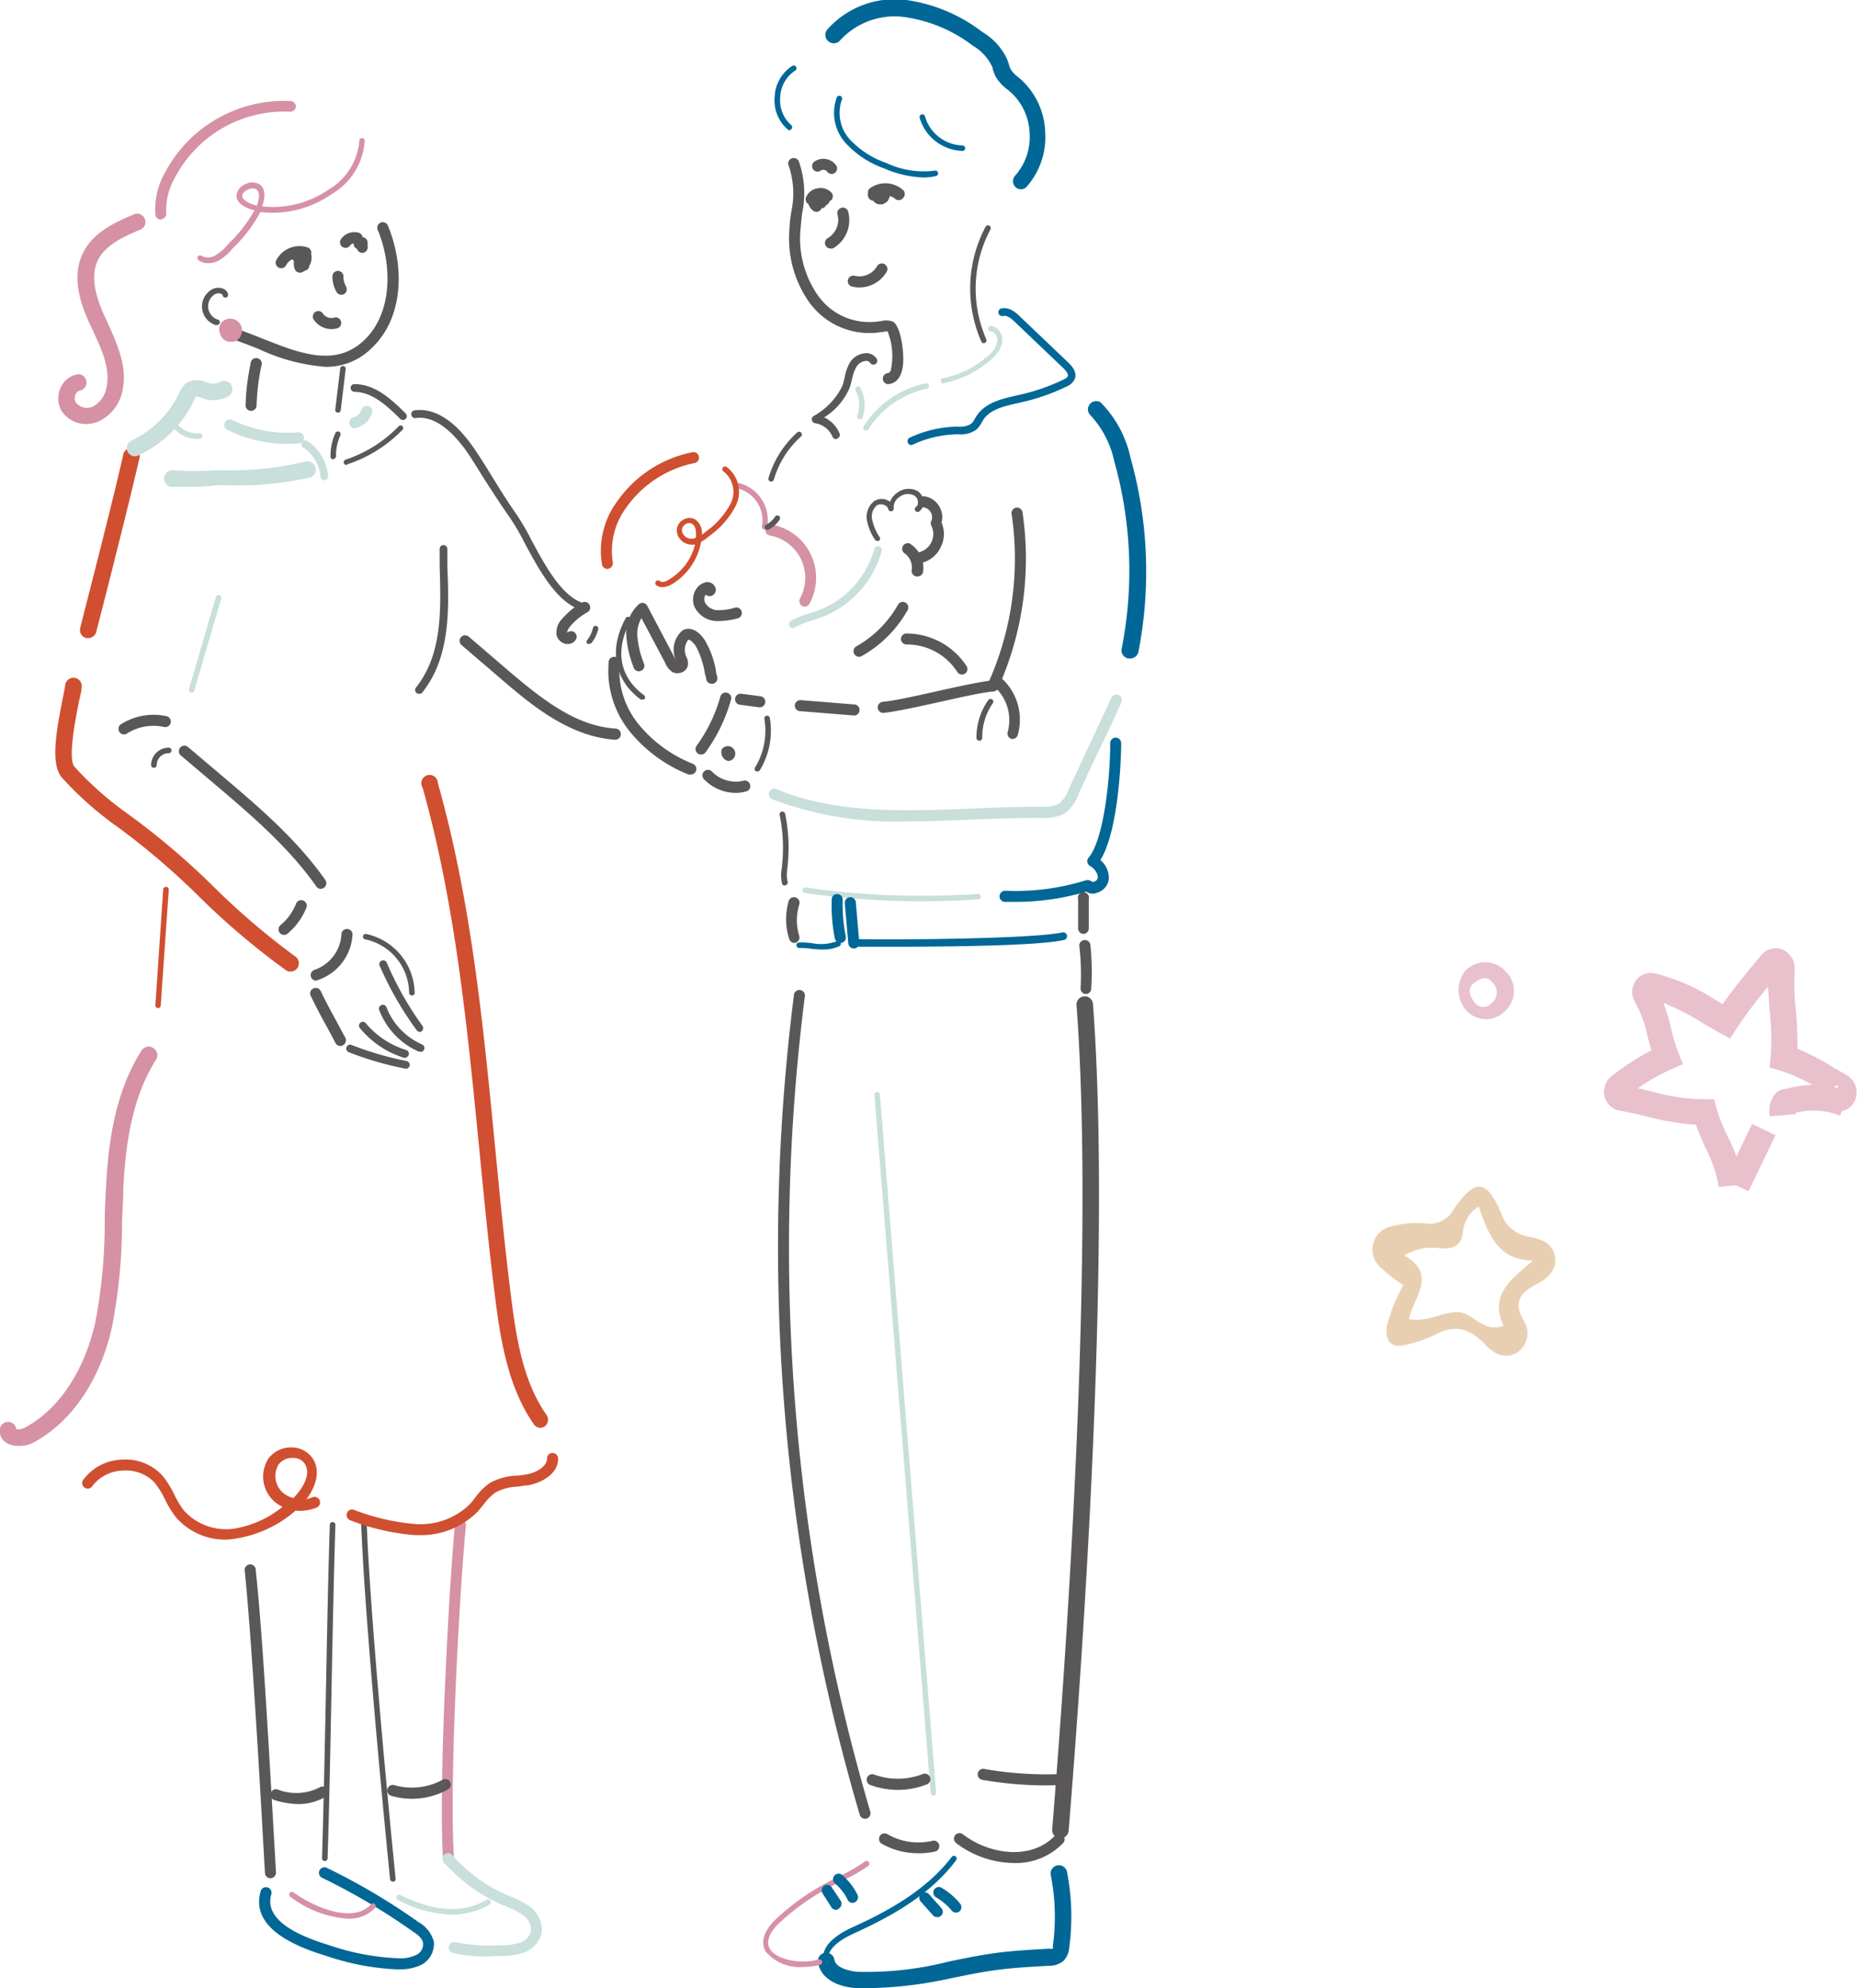 <svg xmlns="http://www.w3.org/2000/svg" viewBox="0 0 157 168"><defs><style>.cls-1{fill:#d04f30;}.cls-2{fill:#595757;}.cls-3{fill:#006796;}.cls-4{fill:#c8dfdb;}.cls-5{fill:none;stroke:#595757;stroke-linecap:round;stroke-linejoin:round;stroke-width:0.93px;}.cls-6{fill:#d691a4;}.cls-7{fill:#e8c1cc;}.cls-8{fill:#e9cfb2;}</style></defs><title>for_2</title><g id="レイヤー_2" data-name="レイヤー 2"><g id="contents"><path class="cls-1" d="M7.46,53.92l-.18,0a.7.7,0,0,1-.5-.85c0-.1,2.52-9.74,3.63-14.62a.7.7,0,1,1,1.36.31c-1.12,4.9-3.62,14.56-3.64,14.65A.7.7,0,0,1,7.46,53.92Z"/><path class="cls-2" d="M75,32.46a.47.47,0,0,1,0-.93c.06,0,.16,0,.27-.24A5.62,5.62,0,0,0,75,28a1.61,1.61,0,0,0-.42.06l-.1,0a6.26,6.26,0,0,1-6.06-2.46,9.34,9.34,0,0,1-1.7-6.37c0-.44.08-.88.14-1.32a7.32,7.32,0,0,0-.19-3.84.47.47,0,1,1,.85-.38,8.11,8.11,0,0,1,.26,4.33c-.05.43-.1.86-.13,1.28a8.4,8.4,0,0,0,1.51,5.73,5.31,5.31,0,0,0,5.13,2.12l.09,0a1.82,1.82,0,0,1,1,0c.73.25,1.06,2.69.91,3.79-.17,1.27-.86,1.5-1.26,1.52Z"/><path class="cls-2" d="M83.13,29a.23.23,0,0,1-.21-.14,11.14,11.14,0,0,1,.36-9.7.23.23,0,0,1,.32-.09.23.23,0,0,1,.09.32,10.66,10.66,0,0,0-.35,9.28.23.23,0,0,1-.12.31Z"/><path class="cls-3" d="M66.72,11a.23.23,0,0,1-.15-.05,3.25,3.25,0,0,1-1.11-2.78,3.24,3.24,0,0,1,1.49-2.6.23.23,0,0,1,.24.4,2.78,2.78,0,0,0-1.26,2.23,2.78,2.78,0,0,0,.94,2.38.23.23,0,0,1,0,.33A.23.23,0,0,1,66.72,11Z"/><path class="cls-3" d="M78.05,15a9.1,9.1,0,0,1-3.34-.77,8,8,0,0,1-3.27-2.16,3.8,3.8,0,0,1-.73-3.84.23.23,0,1,1,.43.19,3.33,3.33,0,0,0,.66,3.35,7.62,7.62,0,0,0,3.09,2,7.39,7.39,0,0,0,4.1.65.23.23,0,0,1,.09.46A5.16,5.16,0,0,1,78.05,15Z"/><path class="cls-3" d="M81.32,12.75h0a3.88,3.88,0,0,1-3.61-2.8.23.23,0,1,1,.45-.12,3.4,3.4,0,0,0,3.16,2.46.23.23,0,0,1,0,.47Z"/><path class="cls-3" d="M86.28,16a.69.69,0,0,1-.47-.19.7.7,0,0,1,0-1A4.92,4.92,0,0,0,87,11.23,4.92,4.92,0,0,0,85.4,7.79l-.24-.2a3.76,3.76,0,0,1-1-1.07,3.77,3.77,0,0,1-.28-.71c0-.11-.06-.21-.11-.31a4.08,4.08,0,0,0-1.57-1.64,12.33,12.33,0,0,0-5.78-2.42A6.24,6.24,0,0,0,71,3.4a.7.7,0,0,1-1,.09.7.7,0,0,1-.09-1A7.63,7.63,0,0,1,76.59,0,13.66,13.66,0,0,1,83,2.7,5.27,5.27,0,0,1,85.1,5c.05.14.1.27.14.41a2.63,2.63,0,0,0,.17.46,2.65,2.65,0,0,0,.64.66l.27.23a6.33,6.33,0,0,1,2,4.42,6.33,6.33,0,0,1-1.57,4.6A.7.7,0,0,1,86.28,16Z"/><path class="cls-2" d="M70.18,21a.47.47,0,0,1-.23-.88,1.8,1.8,0,0,0,.84-1.92.47.47,0,1,1,.9-.22,2.74,2.74,0,0,1-1.29,3A.46.46,0,0,1,70.18,21Z"/><path class="cls-2" d="M76.24,16a2.24,2.24,0,0,0-2.72-.1.46.46,0,0,0-.18.42.46.46,0,0,0,0,.21.47.47,0,0,0,.31.4l.17.06a.46.46,0,0,0,.11.13.78.78,0,0,0,.4.15l.15,0a.46.46,0,0,0,.31-.12l0,0A.74.74,0,0,0,75,17l.06-.11a.87.87,0,0,0,.12-.32s0,0,0,0a1.19,1.19,0,0,1,.46.23.46.46,0,0,0,.66-.06A.47.47,0,0,0,76.24,16Z"/><path class="cls-2" d="M69.11,15.91a1.27,1.27,0,0,0-1,.75.46.46,0,0,0,.2.58,1.17,1.17,0,0,0,.39.56.46.46,0,0,0,.72-.2l.05,0a.45.45,0,0,0,.27-.15l0-.06a.57.57,0,0,0,.18-.12A.46.46,0,0,0,70.1,17a.46.46,0,0,0,.14-.08.47.47,0,0,0,0-.66A1.26,1.26,0,0,0,69.11,15.91Z"/><path class="cls-2" d="M72.61,24.29a2.42,2.42,0,0,1-.67-.09.47.47,0,0,1,.26-.9,1.72,1.72,0,0,0,1.89-.77.47.47,0,1,1,.81.47A2.66,2.66,0,0,1,72.61,24.29Z"/><path class="cls-2" d="M70.27,14.7a.46.46,0,0,1-.38-.2.38.38,0,0,0-.25-.14.37.37,0,0,0-.28.05.46.46,0,0,1-.65-.1.47.47,0,0,1,.1-.65,1.33,1.33,0,0,1,1.84.31.47.47,0,0,1-.12.65A.46.46,0,0,1,70.27,14.7Z"/><path class="cls-4" d="M79.71,32.41a.23.23,0,0,1,0-.46,8,8,0,0,0,3.78-1.89,2.18,2.18,0,0,0,.78-1.15.92.92,0,0,0-.17-.68.55.55,0,0,0-.37-.23.23.23,0,0,1,0-.46,1,1,0,0,1,.7.41,1.4,1.4,0,0,1,.26,1,2.59,2.59,0,0,1-.93,1.42,8.5,8.5,0,0,1-4,2Z"/><path class="cls-3" d="M77,37.61a.33.33,0,0,1-.14-.62,9.92,9.92,0,0,1,4-.94h.09a1.77,1.77,0,0,0,1.13-.25,1.66,1.66,0,0,0,.29-.41l.14-.23c.75-1.15,2.18-1.47,3.44-1.75l.34-.08a16.68,16.68,0,0,0,3.56-1.25c.16-.08.33-.17.38-.29s-.07-.39-.38-.68l-4.11-3.92c-.29-.28-.66-.58-1-.48a.33.33,0,0,1-.2-.62c.71-.23,1.35.37,1.62.63l4.11,3.92c.2.19.8.76.54,1.4a1.31,1.31,0,0,1-.7.63,17.34,17.34,0,0,1-3.7,1.3l-.35.08c-1.2.27-2.43.54-3,1.47l-.12.2a2.21,2.21,0,0,1-.42.57,2.25,2.25,0,0,1-1.55.41h-.09a9.27,9.27,0,0,0-3.77.88A.32.32,0,0,1,77,37.61Z"/><path class="cls-4" d="M73.22,36.37a.23.23,0,0,1-.13,0A.23.23,0,0,1,73,36a8.19,8.19,0,0,1,5.22-3.61.23.23,0,0,1,.27.18.23.23,0,0,1-.18.28,7.83,7.83,0,0,0-4.92,3.4A.23.23,0,0,1,73.22,36.37Z"/><path class="cls-2" d="M70.65,37.11a.33.33,0,0,1-.3-.2,1.93,1.93,0,0,0-1.48-1.15.33.33,0,0,1-.14-.59,5.87,5.87,0,0,0,2.45-2.56,6,6,0,0,0,.19-.71,4.07,4.07,0,0,1,.44-1.26,1.7,1.7,0,0,1,1.28-.79,1,1,0,0,1,.92.38.33.33,0,1,1-.5.41.41.41,0,0,0-.37-.14,1.05,1.05,0,0,0-.76.48A3.52,3.52,0,0,0,72,32a6.59,6.59,0,0,1-.21.78,5.48,5.48,0,0,1-2.15,2.49,2.57,2.57,0,0,1,1.3,1.35.33.33,0,0,1-.18.43Z"/><path class="cls-4" d="M72.66,35.43l-.08,0a.23.23,0,0,1-.14-.3A2.7,2.7,0,0,0,72.3,33a.23.23,0,1,1,.41-.22,3.17,3.17,0,0,1,.16,2.54A.23.23,0,0,1,72.66,35.43Z"/><path class="cls-4" d="M77.83,76.16a69.34,69.34,0,0,1-9.82-.7.23.23,0,0,1,.07-.46,68.91,68.91,0,0,0,14.57.53.23.23,0,0,1,0,.47Q80.26,76.16,77.83,76.16Z"/><path class="cls-5" d="M71.29,75.94"/><path class="cls-2" d="M67.13,79.68a.47.47,0,0,1-.44-.32,5.49,5.49,0,0,1-.06-3.17.47.47,0,1,1,.9.26,4.53,4.53,0,0,0,0,2.62.47.47,0,0,1-.3.59Z"/><path class="cls-2" d="M89.61,155.34h-.06a.7.7,0,0,1-.64-.76c1.14-14,3.62-48.67,2.06-69.57a.7.7,0,1,1,1.39-.1c1.57,21-.92,55.8-2.06,69.79A.7.7,0,0,1,89.61,155.34Z"/><path class="cls-2" d="M73.1,153.69a.47.47,0,0,1-.45-.33,169.8,169.8,0,0,1-5.57-69.22.47.47,0,1,1,.92.12,168.84,168.84,0,0,0,5.54,68.83.47.47,0,0,1-.31.58Z"/><path class="cls-4" d="M78.87,151.74a.23.23,0,0,1-.23-.22l-4.75-59a.23.23,0,0,1,.21-.25.23.23,0,0,1,.25.21l4.75,59a.23.23,0,0,1-.21.25Z"/><path class="cls-2" d="M85.69,157.43a8.21,8.21,0,0,1-4.9-1.69.47.47,0,0,1-.08-.66.46.46,0,0,1,.65-.08c2.22,1.72,5.84,2.24,7.82.07a.47.47,0,0,1,.69.63A5.52,5.52,0,0,1,85.69,157.43Z"/><path class="cls-2" d="M88.39,150.87A31.65,31.65,0,0,1,83,150.4a.47.47,0,0,1-.38-.54.46.46,0,0,1,.54-.38,30.6,30.6,0,0,0,6.26.44h0a.47.47,0,0,1,0,.93Z"/><path class="cls-2" d="M77.55,156.6a6.16,6.16,0,0,1-3.06-.81A.47.47,0,0,1,75,155a5.22,5.22,0,0,0,3.83.54.47.47,0,0,1,.22.91A6,6,0,0,1,77.55,156.6Z"/><path class="cls-2" d="M75.88,151.25a6.7,6.7,0,0,1-2.35-.42.47.47,0,0,1,.33-.88A5.82,5.82,0,0,0,78,149.9a.47.47,0,0,1,.35.87A6.71,6.71,0,0,1,75.88,151.25Z"/><path class="cls-3" d="M73.55,168c-.4,0-.81,0-1.21,0-1.77-.13-3-.92-3.2-2.11a.7.7,0,1,1,1.37-.27c.12.63,1.12.92,1.94,1a28,28,0,0,0,7.7-.86c1.31-.27,2.67-.55,4-.73s3-.28,4.48-.36a1.29,1.29,0,0,0,.34,0s0-.11,0-.27a18.17,18.17,0,0,0-.17-5.9.7.7,0,1,1,1.37-.27,19.58,19.58,0,0,1,.18,6.35,1.8,1.8,0,0,1-.48,1.11,1.82,1.82,0,0,1-1.21.42c-1.44.08-2.93.16-4.38.35s-2.64.45-3.94.71A34.54,34.54,0,0,1,73.55,168Z"/><path class="cls-3" d="M69.82,165.94a.23.23,0,0,1-.23-.19c-.21-1.08.58-2,2.37-2.86,3-1.35,6.29-3.13,8.48-6a.23.23,0,0,1,.33,0,.23.23,0,0,1,0,.33c-2.25,3-5.64,4.8-8.66,6.18-1.08.49-2.32,1.3-2.11,2.34a.23.23,0,0,1-.18.27Z"/><path class="cls-3" d="M80.78,161.62a.46.46,0,0,1-.36-.17,5,5,0,0,0-1.37-1.15.47.47,0,0,1,.46-.81,5.9,5.9,0,0,1,1.62,1.37.47.47,0,0,1-.06.66A.46.46,0,0,1,80.78,161.62Z"/><path class="cls-3" d="M79.18,162a.46.46,0,0,1-.34-.15l-1-1.12a.47.47,0,1,1,.69-.63l1,1.12a.47.47,0,0,1,0,.66A.46.46,0,0,1,79.18,162Z"/><path class="cls-6" d="M67.9,166.21a3.75,3.75,0,0,1-3.19-1.29c-.31-.51-.44-1.37.66-2.56a19.92,19.92,0,0,1,5.27-3.66l.56-.29a13.48,13.48,0,0,0,1.89-1.11.23.23,0,0,1,.28.38,13.84,13.84,0,0,1-2,1.15l-.56.29a19.54,19.54,0,0,0-5.15,3.56c-.5.54-1,1.32-.61,2,.54.9,2.55,1.34,4.13.9a.23.23,0,0,1,.12.45A5.55,5.55,0,0,1,67.9,166.21Z"/><path class="cls-3" d="M72.05,160.8a.47.47,0,0,1-.42-.26,4.25,4.25,0,0,0-1.07-1.38.47.47,0,0,1-.06-.66.46.46,0,0,1,.66-.06,5.19,5.19,0,0,1,1.3,1.68.47.47,0,0,1-.22.62A.46.46,0,0,1,72.05,160.8Z"/><path class="cls-3" d="M70.65,161.39a.47.47,0,0,1-.39-.21L69.51,160a.47.47,0,0,1,.13-.65.46.46,0,0,1,.64.13l.75,1.13a.47.47,0,0,1-.13.65A.46.46,0,0,1,70.65,161.39Z"/><path class="cls-2" d="M83.91,58.42a.47.47,0,0,1-.42-.66,25.69,25.69,0,0,0,2-14.26.47.47,0,1,1,.92-.14,26.64,26.64,0,0,1-2.07,14.78A.46.46,0,0,1,83.91,58.42Z"/><path class="cls-2" d="M85.6,62.44l-.13,0a.47.47,0,0,1-.32-.58A3.82,3.82,0,0,0,84,58a.47.47,0,0,1,0-.66.46.46,0,0,1,.66,0A4.72,4.72,0,0,1,86,62.1.46.46,0,0,1,85.6,62.44Z"/><path class="cls-2" d="M74.57,60.24a.47.47,0,0,1,0-.93c1-.09,2.82-.5,4.61-.9s3.71-.82,4.73-.92a.47.47,0,0,1,.09.93c-1,.09-2.82.5-4.62.9s-3.71.82-4.73.92Z"/><path class="cls-2" d="M64,65.18a.23.23,0,0,1-.12,0,.23.23,0,0,1-.08-.32,6,6,0,0,0,.79-4.11.23.23,0,0,1,.19-.27.23.23,0,0,1,.27.19,6.46,6.46,0,0,1-.85,4.43A.23.23,0,0,1,64,65.18Z"/><path class="cls-2" d="M61.63,64.3l-.13,0a.76.76,0,0,1-.5-1,.63.63,0,1,1,.62,1Zm.25-.67h0Zm-.13-.25h0Z"/><path class="cls-4" d="M76.77,69.41A29.56,29.56,0,0,1,65.2,67.52a.47.47,0,0,1,.36-.86c5.06,2.14,11,1.89,16.66,1.66,1.92-.08,3.91-.16,5.82-.15a2.63,2.63,0,0,0,1.43-.25,2.72,2.72,0,0,0,.84-1.23c.29-.63,1.05-2.26,1.81-3.88s1.49-3.18,1.77-3.8a.47.47,0,1,1,.85.39c-.28.62-1,2.21-1.78,3.81s-1.52,3.24-1.81,3.87A3.59,3.59,0,0,1,90,68.71a3.44,3.44,0,0,1-1.95.4c-1.87,0-3.86.07-5.77.14S78.6,69.41,76.77,69.41Z"/><path class="cls-3" d="M95.47,55.64h-.14a.7.7,0,0,1-.55-.82A34.07,34.07,0,0,0,94.16,39a8.26,8.26,0,0,0-2.1-4A.7.7,0,0,1,93,34a9.48,9.48,0,0,1,2.53,4.69,35.48,35.48,0,0,1,.66,16.42A.7.7,0,0,1,95.47,55.64Z"/><path class="cls-2" d="M91.74,84h0a.47.47,0,0,1-.43-.5A20.77,20.77,0,0,0,91.21,80a.47.47,0,1,1,.93-.1,21.69,21.69,0,0,1,.07,3.62A.47.47,0,0,1,91.74,84Z"/><path class="cls-6" d="M64.61,44.75h-.05a.23.23,0,0,1-.18-.28,2.77,2.77,0,0,0-2-3.18.23.23,0,0,1,.1-.46,3.23,3.23,0,0,1,2.34,3.74A.23.23,0,0,1,64.61,44.75Z"/><path class="cls-2" d="M60.81,52.48l-.32,0a2.15,2.15,0,0,1-1.81-1.21,1.61,1.61,0,0,1,.07-1.36,1.33,1.33,0,0,1,.9-.71.72.72,0,0,1,.82.52.53.53,0,0,1-.39.64.46.46,0,0,1-.44-.11l-.07.1a.68.68,0,0,0,0,.56,1.25,1.25,0,0,0,1,.65,4.69,4.69,0,0,0,1.6-.23.47.47,0,0,1,.23.9A6.37,6.37,0,0,1,60.81,52.48Z"/><path class="cls-6" d="M68,51.26a.46.46,0,0,1-.22-.06.47.47,0,0,1-.18-.63A3.64,3.64,0,0,0,65,45.24a.47.47,0,0,1,.16-.92A4.57,4.57,0,0,1,68.41,51,.46.46,0,0,1,68,51.26Z"/><path class="cls-4" d="M67,53.08a.33.33,0,0,1-.17-.61,7.46,7.46,0,0,1,1.63-.66l.71-.24a7.73,7.73,0,0,0,4.69-5.12.33.33,0,1,1,.63.17,8.39,8.39,0,0,1-5.09,5.55l-.74.25a6.84,6.84,0,0,0-1.49.6A.32.32,0,0,1,67,53.08Z"/><path class="cls-2" d="M77.5,48.71h-.08a.47.47,0,0,1-.38-.54,1.48,1.48,0,0,0-.64-1.44.47.47,0,0,1,.49-.79A2.42,2.42,0,0,1,78,48.32.47.47,0,0,1,77.5,48.71Z"/><path class="cls-2" d="M74.13,45.71a.23.23,0,0,1-.2-.11A4.47,4.47,0,0,1,73.26,44a1.69,1.69,0,0,1,.63-1.67A1.18,1.18,0,0,1,75,42.28l.21.11a1.69,1.69,0,0,1,.6-.75,1.59,1.59,0,0,1,1.73-.14,1.14,1.14,0,0,1,.5.93.91.91,0,0,1-.37.79.23.23,0,0,1-.27-.38.46.46,0,0,0,.17-.4.69.69,0,0,0-.29-.55A1.14,1.14,0,0,0,76,42a1,1,0,0,0-.48.93.23.23,0,0,1-.46.09.5.5,0,0,0-.31-.33.72.72,0,0,0-.64,0A1.22,1.22,0,0,0,73.72,44a4.08,4.08,0,0,0,.61,1.39.23.23,0,0,1-.08.32A.23.23,0,0,1,74.13,45.71Z"/><path class="cls-2" d="M77.52,47.62a.47.47,0,0,1,0-.93,1.58,1.58,0,0,0,1.19-2.24.47.47,0,0,1,0-.46A.84.84,0,0,0,78,42.87a.47.47,0,0,1-.43-.5.47.47,0,0,1,.5-.43,1.68,1.68,0,0,1,1.31.88,1.74,1.74,0,0,1,.18,1.34,2.43,2.43,0,0,1-.11,2.15,2.36,2.36,0,0,1-2,1.31Z"/><path class="cls-2" d="M65.16,40.69h-.06a.23.23,0,0,1-.16-.29,8.29,8.29,0,0,1,2.43-3.86.23.23,0,1,1,.31.35,7.82,7.82,0,0,0-2.29,3.64A.23.23,0,0,1,65.16,40.69Z"/><path class="cls-2" d="M72.59,55.5a.47.47,0,0,1-.23-.88,9.28,9.28,0,0,0,3.52-3.52.46.46,0,0,1,.63-.18.47.47,0,0,1,.18.64,10.09,10.09,0,0,1-3.88,3.88A.46.46,0,0,1,72.59,55.5Z"/><path class="cls-2" d="M81.28,57a.46.46,0,0,1-.39-.22,5.06,5.06,0,0,0-4.29-2.32.48.48,0,0,1-.47-.46.47.47,0,0,1,.46-.47,6.08,6.08,0,0,1,5.08,2.75.47.47,0,0,1-.14.65A.46.46,0,0,1,81.28,57Z"/><path class="cls-2" d="M60.13,57.78a.47.47,0,0,1-.45-.36c0-.16-.08-.33-.12-.52a7,7,0,0,0-.79-2.34c-.32-.43-.55-.53-.62-.49A1.4,1.4,0,0,0,58,55.51a1.16,1.16,0,0,1,.11.79.79.79,0,0,1-.46.5,1,1,0,0,1-.82,0A1.69,1.69,0,0,1,56.2,56l-2-3.77a2.72,2.72,0,0,0-.35,1.47,8.15,8.15,0,0,0,.55,2.34.47.47,0,1,1-.88.3,9,9,0,0,1-.6-2.62,3.32,3.32,0,0,1,1.07-2.67.46.46,0,0,1,.7.14L57,55.57l.1.18a2.13,2.13,0,0,1,.59-2.49c.27-.15,1-.37,1.81.75a7.45,7.45,0,0,1,1,2.7c0,.18.08.35.11.5a.47.47,0,0,1-.34.56Z"/><path class="cls-2" d="M54.28,59.11a.23.23,0,0,1-.14,0c-2.24-1.65-2.72-4.22-1.27-6.87a.23.23,0,0,1,.32-.09.23.23,0,0,1,.09.32c-1.35,2.47-.93,4.75,1.13,6.27a.23.23,0,0,1,.05.33A.23.23,0,0,1,54.28,59.11Z"/><path class="cls-2" d="M58.36,65.45a.46.46,0,0,1-.18,0,12.28,12.28,0,0,1-4.92-3.58A8.17,8.17,0,0,1,51.43,56a.47.47,0,1,1,.92.1A7.23,7.23,0,0,0,54,61.25a11.36,11.36,0,0,0,4.56,3.3.47.47,0,0,1-.18.9Z"/><path class="cls-2" d="M62.21,67a3.76,3.76,0,0,1-2.72-1.15.47.47,0,0,1,0-.66.46.46,0,0,1,.66,0,2.8,2.8,0,0,0,2.72.77.47.47,0,0,1,.24.9A3.49,3.49,0,0,1,62.21,67Z"/><path class="cls-3" d="M75.57,80c-1.52,0-2.75,0-3.43,0a.33.33,0,0,1,0-.65h0c2.75.09,15.27,0,17.67-.57a.33.33,0,0,1,.16.63C88.08,79.91,80.39,80,75.57,80Z"/><path class="cls-3" d="M85.81,76.21l-.91,0a.47.47,0,0,1-.44-.49.48.48,0,0,1,.48-.45,20,20,0,0,0,6.77-.87.47.47,0,0,1,.27.89A21,21,0,0,1,85.81,76.21Z"/><path class="cls-2" d="M91.57,78.92a.47.47,0,0,1-.47-.47V76A.47.47,0,1,1,92,76v2.48A.47.47,0,0,1,91.57,78.92Z"/><path class="cls-3" d="M92.39,75.52a1,1,0,0,1-.79-.35.47.47,0,0,1,0-.66.46.46,0,0,1,.66,0s.12,0,.18,0a.48.48,0,0,0,.33-.34c0-.41-.34-.82-.68-1a.47.47,0,0,1-.1-.7c1.33-1.57,1.84-7.08,1.82-9.67a.47.47,0,0,1,.46-.47h0a.47.47,0,0,1,.47.46c0,1.55-.26,7.49-1.76,9.89a1.93,1.93,0,0,1,.71,1.64,1.39,1.39,0,0,1-1,1.12A1.25,1.25,0,0,1,92.39,75.52Z"/><path class="cls-2" d="M66.3,74.83a.23.23,0,0,1-.22-.16,3.29,3.29,0,0,1,0-1.41v-.13a13.75,13.75,0,0,0-.2-4.27.23.23,0,1,1,.46-.1,14.21,14.21,0,0,1,.21,4.41v.13a2.9,2.9,0,0,0,0,1.21.23.23,0,0,1-.15.29Z"/><path class="cls-2" d="M27.52,31a16.22,16.22,0,0,1-5.66-1.51c-.71-.28-1.45-.57-2.16-.81a.47.47,0,0,1,.3-.89c.73.25,1.48.54,2.2.83,3.15,1.25,6.13,2.42,8.55.15s2.4-6.35,1.19-9.29a.47.47,0,1,1,.86-.36c1.33,3.23,1.4,7.68-1.42,10.32A5.42,5.42,0,0,1,27.52,31Z"/><path class="cls-2" d="M18.32,27.48h-.06a1.65,1.65,0,0,1-.39-3,1.12,1.12,0,0,1,1-.08.66.66,0,0,1,.4.47.23.23,0,1,1-.45.1.2.2,0,0,0-.13-.14.67.67,0,0,0-.56.05A1.19,1.19,0,0,0,18.38,27a.23.23,0,0,1-.06.46Z"/><path class="cls-6" d="M17.59,22.24a1.37,1.37,0,0,1-.86-.28A.23.23,0,0,1,17,21.6a1.14,1.14,0,0,0,1.16,0,3.79,3.79,0,0,0,1.06-.9l.18-.19a12.13,12.13,0,0,0,2.1-2.73l-.42-.13c-.89-.34-1.09-.78-1.1-1.09a1.15,1.15,0,0,1,.77-1,1.18,1.18,0,0,1,1.3.11c.25.24.46.74.1,1.77A8.33,8.33,0,0,0,27.8,16a5.25,5.25,0,0,0,2.56-4.1.23.23,0,0,1,.23-.23h0a.23.23,0,0,1,.23.23,5.63,5.63,0,0,1-2.76,4.48A8.76,8.76,0,0,1,22,17.92a12,12,0,0,1-2.22,2.95l-.18.19a4.2,4.2,0,0,1-1.2,1A1.83,1.83,0,0,1,17.59,22.24Zm3.8-6.32a1.11,1.11,0,0,0-.44.1c-.3.13-.5.36-.49.56s.3.47.8.66l.44.14c.24-.65.26-1.14,0-1.34A.5.5,0,0,0,21.39,15.92Z"/><path class="cls-6" d="M13.59,18.56a.47.47,0,0,1-.46-.42,6.26,6.26,0,0,1,.76-3.46A11.38,11.38,0,0,1,24.54,8.54.47.47,0,0,1,25,9a.47.47,0,0,1-.49.44,10.43,10.43,0,0,0-9.76,5.63A5.36,5.36,0,0,0,14.05,18a.47.47,0,0,1-.41.52Z"/><path class="cls-6" d="M7.32,35.83a2.47,2.47,0,0,1-2.15-1.16,2.15,2.15,0,0,1,0-2,1.88,1.88,0,0,1,1.48-1.05A.7.7,0,0,1,6.77,33a.52.52,0,0,0-.37.3.76.76,0,0,0,0,.7,1.2,1.2,0,0,0,1.46.35A2.26,2.26,0,0,0,9,32.72c.35-1.59-.44-3.26-1.2-4.89l-.11-.23C6.83,25.8,6,23.45,7,21.4c.82-1.71,2.6-2.57,4.35-3.3a.7.7,0,0,1,.54,1.29c-1.57.65-3,1.35-3.63,2.62-.73,1.53,0,3.47.71,5l.11.23C9.87,29,10.8,31,10.35,33a3.62,3.62,0,0,1-1.93,2.57A2.65,2.65,0,0,1,7.32,35.83Z"/><path class="cls-4" d="M24.27,37.51a11.37,11.37,0,0,1-5.09-1.2.47.47,0,0,1,.41-.84,10.6,10.6,0,0,0,5.64,1.06.47.47,0,0,1,.09.93Q24.79,37.51,24.27,37.51Z"/><path class="cls-4" d="M15.88,41.14c-.45,0-.91,0-1.37,0a.7.7,0,0,1,.1-1.4,30.12,30.12,0,0,0,3.66,0h.67a27.15,27.15,0,0,0,6.84-.73.7.7,0,0,1,.41,1.34A27.84,27.84,0,0,1,19,41h-.61C17.54,41.1,16.71,41.14,15.88,41.14Z"/><path class="cls-4" d="M11.43,38.56a.7.7,0,0,1-.3-1.34,8.35,8.35,0,0,0,4-4,1.85,1.85,0,0,1,.74-.93,1.8,1.8,0,0,1,1.53,0l.22.07a1.36,1.36,0,0,0,1-.1.7.7,0,0,1,.64,1.25,2.75,2.75,0,0,1-2,.2l-.29-.1a1.69,1.69,0,0,0-.42-.11l-.12.27a9.79,9.79,0,0,1-4.64,4.66A.69.69,0,0,1,11.43,38.56Z"/><path class="cls-4" d="M29.95,36.19a.47.47,0,0,1-.1-.92,1,1,0,0,0,.68-.6.47.47,0,1,1,.88.31A1.9,1.9,0,0,1,30,36.18Z"/><path class="cls-2" d="M49.46,51.62h-.07c-2.23-.47-3.8-3.39-5.06-5.74a20,20,0,0,0-1.21-2.09c-.71-1-1.35-2-2-3s-1.16-1.9-1.8-2.8c-1-1.35-2.48-2.91-4.23-2.66a.33.33,0,0,1-.09-.65c2.07-.3,3.79,1.43,4.86,2.93.66.92,1.25,1.9,1.83,2.84s1.24,2,1.94,3a20.18,20.18,0,0,1,1.26,2.16c1.2,2.23,2.68,5,4.62,5.41a.33.33,0,0,1-.07.65Z"/><path class="cls-2" d="M27.11,75.11a.46.46,0,0,1-.38-.2c-2.36-3.36-5.56-6.08-8.65-8.7l-2.8-2.37a.47.47,0,0,1-.06-.66.46.46,0,0,1,.66-.06l2.8,2.37c3.14,2.66,6.38,5.41,8.81,8.87a.47.47,0,0,1-.11.65A.46.46,0,0,1,27.11,75.11Z"/><path class="cls-1" d="M24.55,82.1a.69.69,0,0,1-.38-.11,62.73,62.73,0,0,1-7.22-6.1,62,62,0,0,0-7-6,29.05,29.05,0,0,1-4.72-4.18c-.94-1.11-.53-3.66.06-6.64.09-.46.17-.86.22-1.15a.7.7,0,1,1,1.38.21c0,.3-.13.72-.23,1.21-.26,1.3-.95,4.77-.37,5.45a27.71,27.71,0,0,0,4.42,3.92,62.73,62.73,0,0,1,7.22,6.1,62,62,0,0,0,7,6,.7.7,0,0,1-.38,1.29Z"/><path class="cls-2" d="M26.7,82.87a.47.47,0,0,1-.14-.91A3.39,3.39,0,0,0,28.85,79a.47.47,0,1,1,.93.06,4.29,4.29,0,0,1-2.94,3.76Z"/><path class="cls-2" d="M24,79a.46.46,0,0,1-.36-.17.47.47,0,0,1,.07-.66A4.54,4.54,0,0,0,25,76.41a.47.47,0,1,1,.86.36,5.47,5.47,0,0,1-1.62,2.17A.46.46,0,0,1,24,79Z"/><path class="cls-2" d="M34.8,84.12a.23.23,0,0,1-.23-.23,4.68,4.68,0,0,0-3.69-4.51.23.23,0,0,1-.21-.25.23.23,0,0,1,.25-.21,5.18,5.18,0,0,1,4.12,5A.23.23,0,0,1,34.8,84.12Z"/><path class="cls-2" d="M35.48,87.2a.33.33,0,0,1-.26-.13,28.16,28.16,0,0,1-3.12-5.42.33.33,0,1,1,.6-.26,27.43,27.43,0,0,0,3,5.3.33.33,0,0,1-.26.52Z"/><path class="cls-2" d="M28.76,88.39a.47.47,0,0,1-.41-.25c-.39-.75-.68-1.28-.93-1.73-.4-.74-.69-1.27-1.14-2.21a.47.47,0,1,1,.84-.41c.44.91.73,1.44,1.12,2.16.25.46.54,1,.94,1.74a.47.47,0,0,1-.19.63A.46.46,0,0,1,28.76,88.39Z"/><path class="cls-2" d="M34.3,90.3h-.06a27.68,27.68,0,0,1-4.78-1.39.33.33,0,0,1-.18-.42.32.32,0,0,1,.42-.19,27,27,0,0,0,4.67,1.36.33.33,0,0,1-.06.65Z"/><path class="cls-2" d="M34.27,89.4h-.09a7.85,7.85,0,0,1-3.75-2.5.33.33,0,0,1,0-.46.32.32,0,0,1,.46,0,7.19,7.19,0,0,0,3.44,2.29.33.33,0,0,1-.09.64Z"/><path class="cls-2" d="M35.51,88.86l-.13,0a6.25,6.25,0,0,1-3.32-3.47.33.33,0,1,1,.61-.24,5.67,5.67,0,0,0,3,3.11.33.33,0,0,1-.13.63Z"/><path class="cls-2" d="M28.53,34.87h0a.23.23,0,0,1-.2-.26l.42-3.48a.23.23,0,1,1,.46.06l-.42,3.48A.23.23,0,0,1,28.53,34.87Z"/><path class="cls-2" d="M29.31,39.29a.23.23,0,0,1-.07-.46A11.09,11.09,0,0,0,33.71,36,.23.23,0,0,1,34,36a.23.23,0,0,1,0,.33,11.54,11.54,0,0,1-4.66,2.91Z"/><path class="cls-2" d="M34.05,35.49a.32.32,0,0,1-.23-.09c-1.15-1.15-2.4-2.28-3.87-2.29a.33.33,0,0,1-.32-.33.31.31,0,0,1,.33-.32c1.71,0,3.07,1.23,4.32,2.48a.33.33,0,0,1,0,.46A.32.32,0,0,1,34.05,35.49Z"/><path class="cls-2" d="M26.29,21.46a.46.46,0,0,0-.29-.55,2.2,2.2,0,0,0-2.61,1,.47.47,0,1,0,.81.46,1.19,1.19,0,0,1,.49-.46l0,0,.15.15a1.33,1.33,0,0,0,.07.69.46.46,0,0,0,.6.26,1.18,1.18,0,0,0,.24-.13.46.46,0,0,0,.18-.07.47.47,0,0,0,.21-.36l.07-.14A1.3,1.3,0,0,0,26.29,21.46Z"/><path class="cls-2" d="M31.06,20.5a.46.46,0,0,0-.42-.46.46.46,0,0,0-.32-.37,1.38,1.38,0,0,0-1.51.54.47.47,0,0,0,.12.65.46.46,0,0,0,.65-.12.44.44,0,0,1,.3-.17.43.43,0,0,0,0,0,.47.47,0,0,0,.29.46.47.47,0,0,0,.44.34h0a.47.47,0,0,0,.46-.44s0,0,0-.06Z"/><path class="cls-2" d="M28.84,24.91a.46.46,0,0,1-.4-.23,2.63,2.63,0,0,1-.35-1.32.47.47,0,0,1,.47-.47h0a.47.47,0,0,1,.46.47,1.69,1.69,0,0,0,.22.85.47.47,0,0,1-.17.64A.46.46,0,0,1,28.84,24.91Z"/><path class="cls-2" d="M28,27.81a1.8,1.8,0,0,1-1.49-.8.47.47,0,0,1,.13-.65.46.46,0,0,1,.64.13.87.87,0,0,0,1,.34.47.47,0,0,1,.28.89A1.71,1.71,0,0,1,28,27.81Z"/><path class="cls-2" d="M35.4,58.63a.32.32,0,0,1-.2-.07.33.33,0,0,1-.05-.46c2.25-2.84,2.11-6.61,2-10.25,0-.49,0-1,0-1.45a.33.33,0,0,1,.32-.34h0a.33.33,0,0,1,.33.32c0,.47,0,1,0,1.45.14,3.59.29,7.65-2.11,10.68A.32.32,0,0,1,35.4,58.63Z"/><path class="cls-2" d="M52,62.51h0c-4-.25-7.32-3.13-9.77-5.23L39,54.51a.47.47,0,0,1-.05-.66.46.46,0,0,1,.66-.05l3.23,2.77c3.05,2.61,5.85,4.79,9.22,5a.47.47,0,0,1,0,.93Z"/><path class="cls-2" d="M48,54.42h-.12a1,1,0,0,1-.85-.75,1.67,1.67,0,0,1,.49-1.4,6.12,6.12,0,0,1,1.72-1.38.47.47,0,0,1,.44.82,5.2,5.2,0,0,0-1.46,1.17c-.21.24-.31.45-.28.58h0a.47.47,0,0,1,.75.53A.78.78,0,0,1,48,54.42Zm0-.93h0Z"/><path class="cls-2" d="M49.77,54.4a.23.23,0,0,1-.14,0,.23.23,0,0,1,0-.33,2.5,2.5,0,0,0,.47-1,.23.23,0,0,1,.28-.18.23.23,0,0,1,.17.28A3,3,0,0,1,50,54.31.23.23,0,0,1,49.77,54.4Z"/><path class="cls-2" d="M10.47,62.06a.47.47,0,0,1-.25-.86,5.17,5.17,0,0,1,3.9-.67.47.47,0,0,1-.21.91,4.23,4.23,0,0,0-3.2.55A.46.46,0,0,1,10.47,62.06Z"/><path class="cls-2" d="M13,64.88a.23.23,0,0,1-.23-.23,1.48,1.48,0,0,1,1.5-1.47.23.23,0,0,1,.22.25.23.23,0,0,1-.24.22,1,1,0,0,0-.71.29,1,1,0,0,0-.3.7.23.23,0,0,1-.23.24Z"/><path class="cls-4" d="M27.4,40.59a.33.33,0,0,1-.32-.3,3.32,3.32,0,0,0-1.5-2.51.33.33,0,0,1,.35-.55,4,4,0,0,1,1.8,3,.33.33,0,0,1-.3.35Z"/><path class="cls-2" d="M28.16,38.82a.23.23,0,0,1-.23-.23,4.6,4.6,0,0,1,.41-2,.23.23,0,0,1,.31-.11.23.23,0,0,1,.11.31,4.11,4.11,0,0,0-.37,1.75.23.23,0,0,1-.23.24Z"/><path class="cls-6" d="M37.9,157.59a.47.47,0,0,1-.46-.44c-.4-6.06.44-22.22,1-28.32a.47.47,0,0,1,.51-.42.47.47,0,0,1,.42.51c-.59,6.08-1.43,22.16-1,28.17a.47.47,0,0,1-.43.5Z"/><path class="cls-2" d="M33.19,159a.23.23,0,0,1-.23-.21c-.75-7.49-2.24-23.48-2.45-30.37a.23.23,0,0,1,.23-.24.23.23,0,0,1,.24.23c.21,6.87,1.69,22.85,2.45,30.34a.23.23,0,0,1-.21.26Z"/><path class="cls-2" d="M27.44,157.26h0a.23.23,0,0,1-.23-.24c.12-3.78.23-9,.33-14.08s.2-10.3.33-14.09a.22.22,0,0,1,.24-.23.23.23,0,0,1,.23.24c-.12,3.78-.23,9-.33,14.08s-.2,10.3-.33,14.09A.23.23,0,0,1,27.44,157.26Z"/><path class="cls-2" d="M22.85,158.72a.47.47,0,0,1-.46-.44l-.19-3.33c-.4-7.19-1-17-1.51-22.15a.47.47,0,1,1,.92-.1c.56,5.13,1.11,15,1.52,22.2l.19,3.32a.47.47,0,0,1-.44.49Z"/><path class="cls-3" d="M33.63,166.42a21.28,21.28,0,0,1-6.05-1.14c-4.31-1.29-6.19-3.1-5.57-5.4a.47.47,0,1,1,.9.24c-.46,1.71,1.2,3.14,4.93,4.26a20.4,20.4,0,0,0,5.87,1.1,3,3,0,0,0,1.47-.29,1,1,0,0,0,.57-1c-.06-.41-.5-.74-.9-1a54,54,0,0,0-7.69-4.54.47.47,0,0,1,.4-.84,55,55,0,0,1,7.82,4.62,2.71,2.71,0,0,1,1.28,1.65,2,2,0,0,1-1,1.92,3.93,3.93,0,0,1-1.92.41Z"/><path class="cls-6" d="M29.37,162.13a9,9,0,0,1-4.84-1.85.23.23,0,0,1,.28-.37c1.45,1.09,5,2.76,6.54,1a.23.23,0,0,1,.33,0,.23.23,0,0,1,0,.33A3,3,0,0,1,29.37,162.13Z"/><path class="cls-4" d="M41.21,165.33a11.71,11.71,0,0,1-3-.32.47.47,0,0,1,.24-.9,13.93,13.93,0,0,0,3.78.27,5.09,5.09,0,0,0,1.71-.22,1.41,1.41,0,0,0,.93-1,1.5,1.5,0,0,0-.64-1.3,5.69,5.69,0,0,0-1.35-.71l-.34-.14a14.19,14.19,0,0,1-5-3.6.47.47,0,1,1,.7-.62,13.24,13.24,0,0,0,4.63,3.36l.33.14a6.44,6.44,0,0,1,1.57.83,2.4,2.4,0,0,1,1,2.19A2.32,2.32,0,0,1,44.25,165a5.87,5.87,0,0,1-2,.28Z"/><path class="cls-4" d="M38.17,161.79a10.27,10.27,0,0,1-4.55-1.24.23.23,0,0,1,.21-.42c2.87,1.43,5.25,1.57,7.29.41a.23.23,0,0,1,.23.41A6.33,6.33,0,0,1,38.17,161.79Z"/><path class="cls-2" d="M21.2,34.72h0a.47.47,0,0,1-.45-.48,20.12,20.12,0,0,1,.43-3.54.47.47,0,1,1,.91.19,19.17,19.17,0,0,0-.41,3.37A.47.47,0,0,1,21.2,34.72Z"/><path class="cls-1" d="M55.93,49.61a.76.76,0,0,1-.49-.17.23.23,0,0,1,0-.33.23.23,0,0,1,.33,0c.19.16.56,0,.7-.1a4.78,4.78,0,0,0,2.26-3,1.4,1.4,0,0,1-.45,0,1.24,1.24,0,0,1-.84-.49,1.13,1.13,0,0,1-.24-.86,1.07,1.07,0,0,1,.61-.78,1,1,0,0,1,.91,0,1.39,1.39,0,0,1,.59,1.31l.34-.27a6.85,6.85,0,0,0,2.1-2.39,2.2,2.2,0,0,0-.6-2.68.23.23,0,0,1,.24-.4,2.64,2.64,0,0,1,.79,3.27,7.21,7.21,0,0,1-2.24,2.57,4.76,4.76,0,0,1-.7.5,5.25,5.25,0,0,1-2.55,3.63A1.53,1.53,0,0,1,55.93,49.61Zm2.31-5.41a.65.65,0,0,0-.61.5.67.67,0,0,0,.15.51.79.79,0,0,0,.53.31,1,1,0,0,0,.5-.08v-.06c0-.26.05-.9-.34-1.12A.44.44,0,0,0,58.24,44.2Z"/><path class="cls-1" d="M51.33,48.08a.47.47,0,0,1-.46-.38,7,7,0,0,1,1.31-5.37,10.15,10.15,0,0,1,6.4-4.13.47.47,0,0,1,.15.92,9.32,9.32,0,0,0-5.79,3.74,6.18,6.18,0,0,0-1.16,4.66.47.47,0,0,1-.37.54Z"/><path class="cls-2" d="M64.86,44.77a.23.23,0,0,1-.11-.44,2,2,0,0,0,.74-.67.23.23,0,0,1,.32-.07.23.23,0,0,1,.07.32,2.43,2.43,0,0,1-.92.83Z"/><path class="cls-2" d="M34.8,152a6.25,6.25,0,0,1-1.74-.25.47.47,0,0,1-.32-.58.46.46,0,0,1,.58-.32,5.45,5.45,0,0,0,4.13-.48.47.47,0,0,1,.46.81A6.3,6.3,0,0,1,34.8,152Z"/><path class="cls-2" d="M25.22,152.45a7.4,7.4,0,0,1-2.06-.35.47.47,0,0,1,.26-.9,4.31,4.31,0,0,0,3.66-.2.47.47,0,0,1,.46.81A4.57,4.57,0,0,1,25.22,152.45Z"/><path class="cls-6" d="M1.55,122.18a1.82,1.82,0,0,1-1.07-.3A1.16,1.16,0,0,1,0,120.71a.7.7,0,0,1,1.38.06,1.18,1.18,0,0,0,.66-.1c2.87-1.5,5.05-4.73,6-8.87a44.88,44.88,0,0,0,.81-8.59c0-1,.06-1.94.11-2.91.18-3.46.68-7.9,3-11.52a.7.7,0,0,1,1-.21.7.7,0,0,1,.21,1c-2.12,3.34-2.58,7.54-2.75,10.83,0,1-.08,1.92-.11,2.88a45.91,45.91,0,0,1-.85,8.86c-1,4.54-3.48,8.11-6.71,9.8A2.58,2.58,0,0,1,1.55,122.18Z"/><path class="cls-1" d="M19.15,130.1a5.49,5.49,0,0,1-4.31-1.92,8.83,8.83,0,0,1-.9-1.48,7.25,7.25,0,0,0-.89-1.43,3.32,3.32,0,0,0-2.66-1,3.34,3.34,0,0,0-2.56,1.27.47.47,0,1,1-.75-.55,4.21,4.21,0,0,1,3.27-1.65,4.22,4.22,0,0,1,3.39,1.37,8.07,8.07,0,0,1,1,1.61,8,8,0,0,0,.8,1.32,4.79,4.79,0,0,0,4.33,1.52,8.71,8.71,0,0,0,4-1.83,3,3,0,0,1-.69-.45,2.82,2.82,0,0,1-.49-3.64,2.37,2.37,0,0,1,1.87-.93,2.17,2.17,0,0,1,1.74.77c.83,1,.48,2.43-.4,3.6a2.76,2.76,0,0,0,.53-.17.47.47,0,0,1,.37.86,3.67,3.67,0,0,1-1.82.28l-.11.09A10,10,0,0,1,20,130,6.56,6.56,0,0,1,19.15,130.1Zm5.54-6.91h0a1.46,1.46,0,0,0-1.14.55,1.88,1.88,0,0,0,.35,2.39,2.18,2.18,0,0,0,.89.46c.82-.83,1.59-2.12.89-3A1.2,1.2,0,0,0,24.69,123.2Z"/><path class="cls-1" d="M45.68,120.66a.7.7,0,0,1-.57-.3c-2.16-3.11-2.8-7-3.27-10.71-.53-4.17-.94-8.43-1.34-12.54-1-10.14-2-20.63-4.79-30.55A.7.7,0,1,1,37,66.18c2.83,10,3.85,20.59,4.84,30.79.4,4.11.81,8.36,1.33,12.5.45,3.54,1,7.23,3,10.08a.7.7,0,0,1-.17,1A.69.69,0,0,1,45.68,120.66Z"/><path class="cls-1" d="M35.31,129.72H35a19.39,19.39,0,0,1-5.4-1.25.47.47,0,0,1-.29-.59.46.46,0,0,1,.59-.3,18.69,18.69,0,0,0,5.14,1.2,6,6,0,0,0,4.61-1.62c.18-.19.34-.39.5-.6a5.14,5.14,0,0,1,1.25-1.25,5.13,5.13,0,0,1,2.28-.62c.27,0,.54-.06.81-.1.85-.15,1.72-.66,1.74-1.36a.45.45,0,0,1,.48-.45.47.47,0,0,1,.45.48c0,1.26-1.3,2-2.51,2.25-.28,0-.58.08-.87.11a4.38,4.38,0,0,0-1.89.48,4.39,4.39,0,0,0-1,1c-.18.22-.36.45-.55.66A6.75,6.75,0,0,1,35.31,129.72Z"/><path class="cls-4" d="M16.62,37.09a2.62,2.62,0,0,1-2.43-1.74.23.23,0,0,1,.15-.3.23.23,0,0,1,.29.15,2.15,2.15,0,0,0,2.22,1.41.23.23,0,0,1,.06.46Z"/><path class="cls-1" d="M13.35,85.19h0a.23.23,0,0,1-.22-.25l.66-9.78a.23.23,0,0,1,.25-.22.23.23,0,0,1,.22.25L13.58,85A.23.23,0,0,1,13.35,85.19Z"/><path class="cls-4" d="M16.2,58.52h-.07a.23.23,0,0,1-.16-.29l2.27-7.78a.23.23,0,1,1,.45.13l-2.27,7.78A.23.23,0,0,1,16.2,58.52Z"/><path class="cls-2" d="M59.23,63.76a.46.46,0,0,1-.27-.09.47.47,0,0,1-.1-.65,13,13,0,0,0,2-4.12.47.47,0,1,1,.9.26,13.94,13.94,0,0,1-2.14,4.41A.46.46,0,0,1,59.23,63.76Z"/><path class="cls-2" d="M64.23,59.77h-.06l-1.68-.22a.47.47,0,0,1,.12-.93l1.68.22a.47.47,0,0,1-.06.93Z"/><path class="cls-2" d="M72.16,60.46h0l-4.62-.37a.47.47,0,0,1,.07-.93l4.62.37a.47.47,0,0,1,0,.93Z"/><path class="cls-3" d="M72.14,80.15a.47.47,0,0,1-.46-.43l-.29-3.34a.47.47,0,1,1,.93-.08l.29,3.34a.47.47,0,0,1-.42.51Z"/><path class="cls-3" d="M71,79.66a.47.47,0,0,1-.46-.37A14,14,0,0,1,70.28,76a.44.44,0,0,1,.48-.45.47.47,0,0,1,.45.48,13,13,0,0,0,.26,3.1.47.47,0,0,1-.36.55Z"/><path class="cls-3" d="M69.54,80.24a8.66,8.66,0,0,1-1-.07,6.1,6.1,0,0,0-1-.06.23.23,0,0,1-.24-.22.23.23,0,0,1,.22-.25,7,7,0,0,1,1.1.06,3.82,3.82,0,0,0,2.1-.17.23.23,0,0,1,.31.12.23.23,0,0,1-.12.31A3.27,3.27,0,0,1,69.54,80.24Z"/><path class="cls-2" d="M82.74,62.59a.23.23,0,0,1-.23-.23,5.46,5.46,0,0,1,1-3.2.23.23,0,0,1,.32-.06.23.23,0,0,1,.06.33A5,5,0,0,0,83,62.35a.23.23,0,0,1-.23.24Z"/><path class="cls-6" d="M19.51,28.88l-.14,0h0a.9.9,0,0,1-.75-.61,1,1,0,0,1-.09-.31.94.94,0,0,1,.3-.82,1,1,0,0,1,1.5,1.26.82.82,0,0,1-.59.47l-.18,0Z"/><path class="cls-7" d="M145.24,100.3a11.29,11.29,0,0,0-1.1-3.25c-.29-.64-.59-1.3-.83-2a22.34,22.34,0,0,1-4.13-.7c-.75-.18-1.53-.36-2.3-.49a1.59,1.59,0,0,1-1.29-1.2,1.69,1.69,0,0,1,.61-1.74,21.43,21.43,0,0,1,3.34-2.16c-.13-.43-.24-.87-.35-1.29a9.76,9.76,0,0,0-1-2.73,1.67,1.67,0,0,1,0-1.83,1.59,1.59,0,0,1,1.64-.66A16.61,16.61,0,0,1,145,84.52l.56.33c.93-1.33,1.95-2.54,3-3.82l.27-.32a1.56,1.56,0,0,1,1.82-.46,1.74,1.74,0,0,1,1,1.71,21.54,21.54,0,0,0,.1,3.42,26.79,26.79,0,0,1,.13,3.24,19.25,19.25,0,0,1,3,1.56l1.15.66-.53,1,.53-1a1.69,1.69,0,0,1,.81,1.86,1.58,1.58,0,0,1-1.48,1.23l-.08-1.73-.31.57h0l.32-.57,0-.47a.63.63,0,0,0-.56.47.52.52,0,0,0,.26.57c-.41-.23-.81-.46-1.2-.69a14,14,0,0,0-3.37-1.62l-.9-.25.1-.93a19.64,19.64,0,0,0-.07-3.72c-.06-.72-.12-1.45-.14-2.19a36.15,36.15,0,0,0-2.66,3.53l-.55.86-.89-.49c-.5-.27-1-.56-1.49-.85a20.16,20.16,0,0,0-3.26-1.67,17.5,17.5,0,0,1,.65,2.18,15.3,15.3,0,0,0,.6,2l.4,1-1,.43a16.81,16.81,0,0,0-2.81,1.6l1.16.27a17.14,17.14,0,0,0,4.41.66l.87,0,.22.84a16.05,16.05,0,0,0,1,2.45,13.11,13.11,0,0,1,1.28,3.91Zm-5.16-16.72h0Z"/><polygon class="cls-7" points="147.75 100.67 145.78 99.71 148.05 94.97 150.03 95.93 147.75 100.67"/><path class="cls-7" d="M149.54,94.33a2.35,2.35,0,0,1,.55-2,1.34,1.34,0,0,1,.84-.31,8.17,8.17,0,0,1,5.38.26l-.83,2a6,6,0,0,0-3.76-.24v.11Z"/><path class="cls-8" d="M118.58,108.61a15.73,15.73,0,0,1-2-1.58,2,2,0,0,1,1-3.4,8.09,8.09,0,0,1,2.78-.26,2.3,2.3,0,0,0,2.46-1.16c1.82-2.66,2.79-2.61,4.05.36a2.91,2.91,0,0,0,2.32,1.93c1,.21,2,.47,2.2,1.68s-.72,1.91-1.65,2.4c-1.34.71-1.85,1.5-1,3a1.94,1.94,0,0,1-.5,2.68c-1,.65-2,.18-2.76-.66-1.15-1.21-2.43-1.77-4.09-.86a12.07,12.07,0,0,1-2.51.88c-1.24.36-1.88-.24-1.69-1.54A13.42,13.42,0,0,1,118.58,108.61Zm11-2.09c-3.06,0-3.83-2.31-4.63-4.57a2.85,2.85,0,0,0-1.32,2.05c-.11,1.24-.79,1.57-1.91,1.49a4.48,4.48,0,0,0-3.06.6c2.86,1.6.75,3.57.4,5.38,1.58.27,2.78-.59,4.1-.59s2.09,1.78,3.89,1.15C125.83,109.43,127.67,108.12,129.54,106.52Z"/><path class="cls-7" d="M127.24,82.1a2.32,2.32,0,0,0-3.48,0,2.6,2.6,0,0,0,.21,3.35,2.22,2.22,0,0,0,3.18,0A2.29,2.29,0,0,0,127.24,82.1Zm-2.64,2.61c-.42-.54-.66-1.2,0-1.68.46-.32,1-.64,1.52,0a1.17,1.17,0,0,1-.13,1.79A.91.91,0,0,1,124.6,84.71Z"/></g></g></svg>